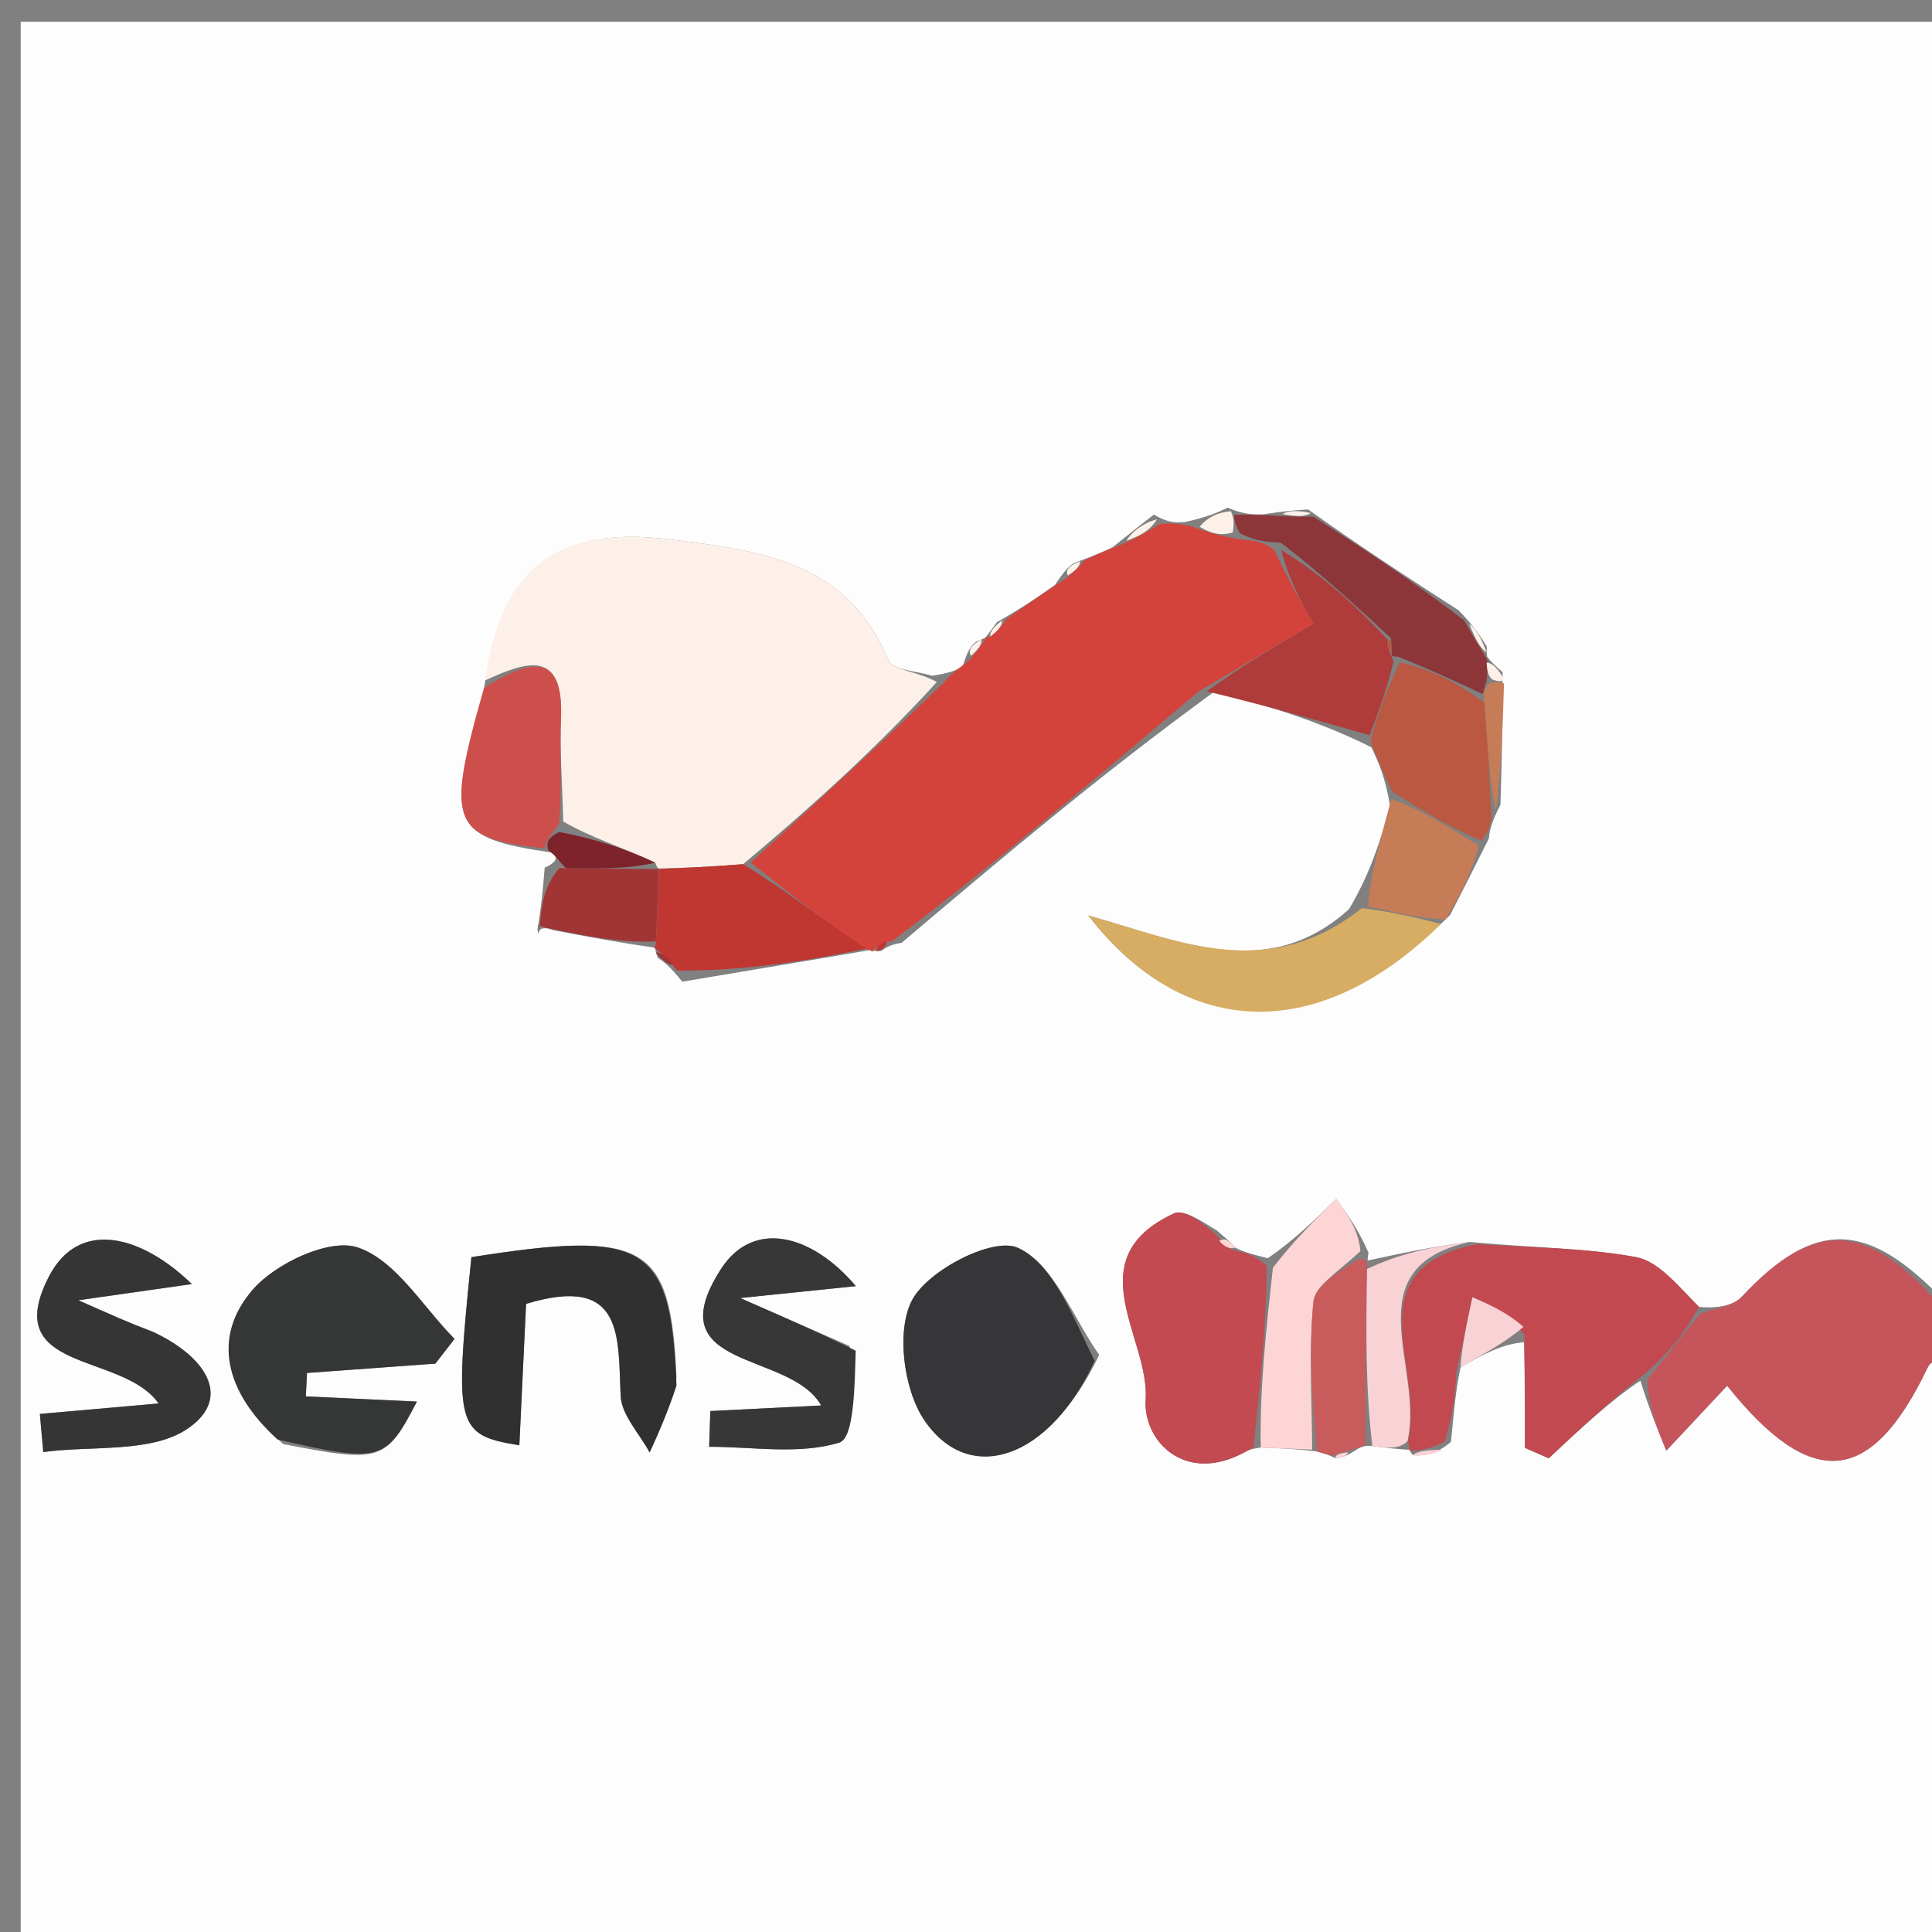 <svg version="1.1" id="Layer_1" xmlns="http://www.w3.org/2000/svg" xmlns:xlink="http://www.w3.org/1999/xlink" x="0px" y="0px"
	 width="100%" viewBox="0 0 100 100" enable-background="new 0 0 100 100" xml:space="preserve">
<rect x="0" y="0" width="100" height="100" fill="#808080" stroke="none"/>
<path fill="#FEFDFD" opacity="1" stroke="none" 
	d="
M101,70 
	C101,80.322 101,90.644 101,100.983 
	C67.715,100.983 34.429,100.983 1.072,100.983 
	C1.072,67.752 1.072,34.503 1.072,1.127 
	C34.212,1.127 67.424,1.127 101,1.127 
	C101,23.02 101,45.041 100.682,67.39 
	C96.67,63.172 93.981,63.047 90.15,67.122 
	C89.667,67.636 88.727,67.72 87.94,67.645 
	C86.818,66.514 85.839,65.279 84.673,65.066 
	C81.996,64.576 79.227,64.585 76.073,64.284 
	C74.035,64.536 72.418,64.895 70.797,65.245 
	C70.792,65.235 70.771,65.224 70.832,64.834 
	C70.315,63.649 69.737,62.853 69.16,62.056 
	C68.084,63.113 67.008,64.17 65.621,65.127 
	C64.884,64.934 64.459,64.842 63.924,64.572 
	C63.618,64.19 63.382,64.05 62.984,63.69 
	C62.152,63.184 61.262,62.574 60.763,62.806 
	C55.696,65.161 59.515,69.256 59.299,72.445 
	C59.155,74.569 61.324,76.869 64.447,75.153 
	C64.591,75.074 64.734,74.994 65.257,74.925 
	C66.397,74.967 67.157,75 68.178,75.129 
	C68.621,75.267 68.802,75.307 69.104,75.473 
	C69.494,75.458 69.762,75.318 70.176,75.061 
	C70.323,74.944 70.662,74.786 71.033,74.848 
	C71.901,74.961 72.399,75.01 72.931,75.04 
	C72.965,75.02 72.964,75.099 73.12,75.322 
	C73.855,75.372 74.434,75.199 75.101,74.63 
	C75.254,73.16 75.318,72.085 75.595,70.781 
	C76.817,70.053 77.824,69.553 78.881,69.475 
	C78.931,71.578 78.931,73.259 78.931,74.94 
	C79.341,75.121 79.751,75.302 80.161,75.483 
	C81.737,74.006 83.314,72.53 84.906,71.463 
	C85.364,72.944 85.806,74.015 86.249,75.086 
	C87.312,73.951 88.374,72.816 89.396,71.725 
	C93.741,77.153 96.836,76.959 99.783,70.766 
	C99.957,70.4 100.584,70.25 101,70 
M51,33 
	C51,33 51.019,33.012 50.555,33.199 
	C50.264,33.397 50.082,33.669 49.831,34.483 
	C49.551,34.655 49.272,34.828 48.234,34.977 
	C47.464,34.73 46.199,34.687 46,34.204 
	C43.87,29.038 39.346,28.493 34.676,27.92 
	C28.845,27.204 25.945,29.314 24.997,35.996 
	C23.041,42.629 23.344,43.383 28.564,44.126 
	C28.831,44.324 28.929,44.586 28.193,44.91 
	C28.111,45.914 28.028,46.919 27.816,48.126 
	C27.816,48.126 27.881,48.322 27.881,48.322 
	C27.881,48.322 27.856,47.847 28.609,48.14 
	C30.378,48.475 32.147,48.81 33.943,49.055 
	C33.943,49.055 33.85,49.053 34.046,49.572 
	C34.346,49.775 34.646,49.978 35.315,50.812 
	C38.608,50.261 41.901,49.709 45.085,49.168 
	C45.085,49.168 45.14,49.262 45.628,49.215 
	C45.628,49.215 45.988,48.884 46.662,48.804 
	C51.787,44.467 56.913,40.129 62.887,35.775 
	C65.555,36.534 68.224,37.294 70.985,38.682 
	C71.346,39.448 71.706,40.214 71.956,41.753 
	C71.451,43.466 70.946,45.18 69.824,47.058 
	C65.613,50.862 61.086,48.728 56.328,47.383 
	C61.417,53.94 68.345,53.964 75.059,47.358 
	C75.645,46.215 76.23,45.072 77.059,43.41 
	C77.104,43.034 77.148,42.657 77.662,41.653 
	C77.723,39.562 77.785,37.471 77.773,34.794 
	C77.487,34.543 77.201,34.291 76.989,34.005 
	C76.989,34.005 76.945,34.074 76.954,33.466 
	C76.654,32.973 76.355,32.481 75.504,31.594 
	C72.997,29.976 70.49,28.357 67.715,26.373 
	C67.176,26.401 66.637,26.428 65.368,26.625 
	C64.871,26.632 64.373,26.639 63.547,26.276 
	C63.031,26.52 62.514,26.764 61.344,27.018 
	C60.909,27.053 60.475,27.088 59.725,26.633 
	C59.151,27.081 58.577,27.529 57.589,28.325 
	C57.103,28.549 56.617,28.774 55.66,29.117 
	C55.352,29.262 55.137,29.493 54.604,30.275 
	C53.769,30.863 52.935,31.451 51.606,32.198 
	C51.408,32.472 51.21,32.745 51,33 
M56.894,70.13 
	C55.529,68.184 54.533,65.406 52.671,64.581 
	C51.403,64.018 48.069,65.72 47.225,67.265 
	C46.374,68.823 46.761,71.906 47.832,73.494 
	C50.178,76.974 54.351,75.499 56.894,70.13 
M14.659,74.744 
	C19.717,75.73 19.967,75.651 21.582,72.544 
	C19.664,72.455 17.746,72.366 15.829,72.277 
	C15.849,71.873 15.869,71.468 15.89,71.064 
	C18.105,70.903 20.32,70.741 22.535,70.58 
	C22.865,70.154 23.196,69.728 23.527,69.302 
	C21.882,67.64 20.488,65.226 18.509,64.565 
	C17.05,64.078 14.253,65.387 13.069,66.767 
	C10.96,69.225 11.647,72.042 14.659,74.744 
M35.017,71.316 
	C34.722,64.384 33.462,63.643 24.4,65.071 
	C23.503,73.874 23.597,74.268 26.881,74.808 
	C26.997,72.376 27.112,69.961 27.23,67.487 
	C32.31,65.948 31.985,69.164 32.124,72.244 
	C32.169,73.243 33.099,74.203 33.625,75.181 
	C34.088,74.162 34.551,73.143 35.017,71.316 
M7.511,68.834 
	C6.674,68.462 5.836,68.091 4.054,67.3 
	C6.725,66.919 8.327,66.691 9.929,66.463 
	C7.353,63.96 4.098,63.036 2.529,66.079 
	C-0.048,71.079 6.33,69.965 8.21,72.644 
	C5.901,72.847 3.982,73.016 2.064,73.185 
	C2.122,73.842 2.181,74.5 2.239,75.158 
	C4.789,74.81 7.874,75.231 9.752,73.92 
	C12.092,72.287 10.56,70.145 7.511,68.834 
M43.979,69.67 
	C42.4,68.978 40.821,68.286 38.309,67.186 
	C41.031,66.906 42.665,66.738 44.3,66.57 
	C42.032,63.884 38.994,63.094 37.327,65.671 
	C33.897,70.973 40.901,69.884 42.503,72.748 
	C40.353,72.856 38.56,72.946 36.767,73.036 
	C36.747,73.652 36.726,74.268 36.706,74.884 
	C38.973,74.884 41.37,75.305 43.441,74.668 
	C44.217,74.429 44.237,71.731 43.979,69.67 
z"/>
<path fill="#C5555B" opacity="1" stroke="none" 
	d="
M87.999,68.004 
	C88.727,67.72 89.667,67.636 90.15,67.122 
	C93.981,63.047 96.67,63.172 100.682,67.858 
	C101,68.444 101,68.889 101,69.667 
	C100.584,70.25 99.957,70.4 99.783,70.766 
	C96.836,76.959 93.741,77.153 89.396,71.725 
	C88.374,72.816 87.312,73.951 86.249,75.086 
	C85.806,74.015 85.364,72.944 85.255,71.425 
	C86.391,69.986 87.195,68.995 87.999,68.004 
z"/>
<path fill="#FDF0E9" opacity="1" stroke="none" 
	d="
M25.108,35.218 
	C25.945,29.314 28.845,27.204 34.676,27.92 
	C39.346,28.493 43.87,29.038 46,34.204 
	C46.199,34.687 47.464,34.73 48.491,35.3 
	C45.449,38.63 42.151,41.638 38.465,44.729 
	C36.754,44.867 35.433,44.922 34.089,44.954 
	C34.068,44.93 34.035,44.983 33.914,44.651 
	C32.248,43.864 30.703,43.409 29.153,42.521 
	C29.103,40.462 28.964,38.831 29.035,37.209 
	C29.196,33.548 27.249,34.236 25.108,35.218 
z"/>
<path fill="#D3433B" opacity="1" stroke="none" 
	d="
M38.853,44.646 
	C42.151,41.638 45.449,38.63 48.87,35.311 
	C49.272,34.828 49.551,34.655 50.168,34.178 
	C50.677,33.585 50.848,33.299 51.019,33.012 
	C51.019,33.012 51,33 51.257,32.938 
	C51.71,32.597 51.905,32.318 52.1,32.039 
	C52.935,31.451 53.769,30.863 55.06,30.02 
	C55.721,29.51 55.926,29.254 56.131,28.998 
	C56.617,28.774 57.103,28.549 58.091,28.167 
	C59.075,27.714 59.557,27.419 60.04,27.123 
	C60.475,27.088 60.909,27.053 61.764,27.269 
	C62.702,27.632 63.221,27.743 64.105,27.9 
	C64.958,27.993 65.446,28.04 65.95,28.466 
	C66.777,30.214 67.589,31.582 68.005,32.282 
	C66.256,33.311 64.147,34.551 62.038,35.792 
	C56.913,40.129 51.787,44.467 46.199,48.7 
	C45.537,48.819 45.338,49.04 45.14,49.262 
	C45.14,49.262 45.085,49.168 44.759,49.109 
	C42.573,47.582 40.713,46.114 38.853,44.646 
z"/>
<path fill="#363537" opacity="1" stroke="none" 
	d="
M56.657,70.432 
	C54.351,75.499 50.178,76.974 47.832,73.494 
	C46.761,71.906 46.374,68.823 47.225,67.265 
	C48.069,65.72 51.403,64.018 52.671,64.581 
	C54.533,65.406 55.529,68.184 56.657,70.432 
z"/>
<path fill="#C2494F" opacity="1" stroke="none" 
	d="
M87.94,67.645 
	C87.195,68.995 86.391,69.986 85.239,71.015 
	C83.314,72.53 81.737,74.006 80.161,75.483 
	C79.751,75.302 79.341,75.121 78.931,74.94 
	C78.931,73.259 78.931,71.578 78.903,69.1 
	C77.987,67.917 77.099,67.53 76.212,67.144 
	C75.935,68.433 75.658,69.721 75.381,71.01 
	C75.318,72.085 75.254,73.16 74.759,74.639 
	C73.874,75.061 73.419,75.08 72.964,75.099 
	C72.964,75.099 72.965,75.02 72.883,74.584 
	C73.737,70.784 69.988,65.645 76.495,64.391 
	C79.227,64.585 81.996,64.576 84.673,65.066 
	C85.839,65.279 86.818,66.514 87.94,67.645 
z"/>
<path fill="#353636" opacity="1" stroke="none" 
	d="
M14.367,74.51 
	C11.647,72.042 10.96,69.225 13.069,66.767 
	C14.253,65.387 17.05,64.078 18.509,64.565 
	C20.488,65.226 21.882,67.64 23.527,69.302 
	C23.196,69.728 22.865,70.154 22.535,70.58 
	C20.32,70.741 18.105,70.903 15.89,71.064 
	C15.869,71.468 15.849,71.873 15.829,72.277 
	C17.746,72.366 19.664,72.455 21.576,72.546 
	C19.967,75.651 19.717,75.73 14.367,74.51 
z"/>
<path fill="#303030" opacity="1" stroke="none" 
	d="
M35.016,71.72 
	C34.551,73.143 34.088,74.162 33.625,75.181 
	C33.099,74.203 32.169,73.243 32.124,72.244 
	C31.985,69.164 32.31,65.948 27.23,67.487 
	C27.112,69.961 26.997,72.376 26.881,74.808 
	C23.597,74.268 23.503,73.874 24.4,65.071 
	C33.462,63.643 34.722,64.384 35.016,71.72 
z"/>
<path fill="#C24A50" opacity="1" stroke="none" 
	d="
M64.877,74.915 
	C64.734,74.994 64.591,75.074 64.447,75.153 
	C61.324,76.869 59.155,74.569 59.299,72.445 
	C59.515,69.256 55.696,65.161 60.763,62.806 
	C61.262,62.574 62.152,63.184 62.985,63.95 
	C63.418,64.581 63.726,64.665 64.033,64.749 
	C64.459,64.842 64.884,64.934 65.574,65.519 
	C65.518,68.979 65.197,71.947 64.877,74.915 
z"/>
<path fill="#353535" opacity="1" stroke="none" 
	d="
M7.884,68.918 
	C10.56,70.145 12.092,72.287 9.752,73.92 
	C7.874,75.231 4.789,74.81 2.239,75.158 
	C2.181,74.5 2.122,73.842 2.064,73.185 
	C3.982,73.016 5.901,72.847 8.21,72.644 
	C6.33,69.965 -0.048,71.079 2.529,66.079 
	C4.098,63.036 7.353,63.96 9.929,66.463 
	C8.327,66.691 6.725,66.919 4.054,67.3 
	C5.836,68.091 6.674,68.462 7.884,68.918 
z"/>
<path fill="#373737" opacity="1" stroke="none" 
	d="
M44.291,69.912 
	C44.237,71.731 44.217,74.429 43.441,74.668 
	C41.37,75.305 38.973,74.884 36.706,74.884 
	C36.726,74.268 36.747,73.652 36.767,73.036 
	C38.56,72.946 40.353,72.856 42.503,72.748 
	C40.901,69.884 33.897,70.973 37.327,65.671 
	C38.994,63.094 42.032,63.884 44.3,66.57 
	C42.665,66.738 41.031,66.906 38.309,67.186 
	C40.821,68.286 42.4,68.978 44.291,69.912 
z"/>
<path fill="#D7AC63" opacity="1" stroke="none" 
	d="
M74.585,47.825 
	C68.345,53.964 61.417,53.94 56.328,47.383 
	C61.086,48.728 65.613,50.862 70.497,47.002 
	C72.309,47.239 73.447,47.532 74.585,47.825 
z"/>
<path fill="#AF3B3A" opacity="1" stroke="none" 
	d="
M62.462,35.783 
	C64.147,34.551 66.256,33.311 68.005,32.282 
	C67.589,31.582 66.777,30.214 66.311,28.471 
	C68.437,29.742 70.217,31.388 71.829,33.118 
	C71.786,33.463 71.91,33.724 72.025,33.988 
	C72.014,33.992 72.035,33.963 72.128,34.246 
	C71.778,35.704 71.335,36.879 70.892,38.054 
	C68.224,37.294 65.555,36.534 62.462,35.783 
z"/>
<path fill="#C03631" opacity="1" stroke="none" 
	d="
M38.465,44.729 
	C40.713,46.114 42.573,47.582 44.814,49.104 
	C41.901,49.709 38.608,50.261 35.035,50.236 
	C34.453,49.457 34.151,49.255 33.85,49.053 
	C33.85,49.053 33.943,49.055 33.959,48.682 
	C34.021,47.198 34.066,46.088 34.111,44.977 
	C35.433,44.922 36.754,44.867 38.465,44.729 
z"/>
<path fill="#CD4F4B" opacity="1" stroke="none" 
	d="
M25.053,35.607 
	C27.249,34.236 29.196,33.548 29.035,37.209 
	C28.964,38.831 29.103,40.462 28.94,42.63 
	C28.418,43.32 28.236,43.567 28.185,43.91 
	C23.344,43.383 23.041,42.629 25.053,35.607 
z"/>
<path fill="#FED5D5" opacity="1" stroke="none" 
	d="
M65.257,74.925 
	C65.197,71.947 65.518,68.979 65.886,65.618 
	C67.008,64.17 68.084,63.113 69.16,62.056 
	C69.737,62.853 70.315,63.649 70.417,64.758 
	C69.257,65.837 68.065,66.551 67.983,67.376 
	C67.732,69.905 67.907,72.477 67.917,75.033 
	C67.157,75 66.397,74.967 65.257,74.925 
z"/>
<path fill="#BA5842" opacity="1" stroke="none" 
	d="
M70.939,38.368 
	C71.335,36.879 71.778,35.704 72.456,34.277 
	C74.044,34.66 75.397,35.295 76.836,36.376 
	C77.011,38.641 77.102,40.461 77.192,42.28 
	C77.148,42.657 77.104,43.034 76.656,43.506 
	C74.857,42.728 73.461,41.854 72.066,40.98 
	C71.706,40.214 71.346,39.448 70.939,38.368 
z"/>
<path fill="#8D363A" opacity="1" stroke="none" 
	d="
M76.75,35.93 
	C75.397,35.295 74.044,34.66 72.362,33.994 
	C72.035,33.963 72.014,33.992 72.025,33.75 
	C72.035,33.509 71.997,33.034 71.997,33.034 
	C70.217,31.388 68.437,29.742 66.296,28.091 
	C65.446,28.04 64.958,27.993 64.176,27.602 
	C63.88,27.054 63.878,26.85 63.876,26.646 
	C64.373,26.639 64.871,26.632 66.025,26.691 
	C67.116,26.751 67.55,26.745 67.983,26.739 
	C70.49,28.357 72.997,29.976 75.78,32.105 
	C76.352,33.103 76.649,33.588 76.945,34.074 
	C76.945,34.074 76.989,34.005 76.981,34.286 
	C76.987,34.744 77.001,34.92 76.934,35.301 
	C76.854,35.504 76.75,35.93 76.75,35.93 
z"/>
<path fill="#C85B5C" opacity="1" stroke="none" 
	d="
M68.178,75.129 
	C67.907,72.477 67.732,69.905 67.983,67.376 
	C68.065,66.551 69.257,65.837 70.356,65.148 
	C70.771,65.224 70.792,65.235 70.754,65.672 
	C70.698,69.001 70.68,71.894 70.662,74.786 
	C70.662,74.786 70.323,74.944 69.906,75.053 
	C69.321,75.224 69.152,75.286 68.983,75.348 
	C68.802,75.307 68.621,75.267 68.178,75.129 
z"/>
<path fill="#C67C57" opacity="1" stroke="none" 
	d="
M72.011,41.366 
	C73.461,41.854 74.857,42.728 76.534,43.765 
	C76.23,45.072 75.645,46.215 74.822,47.591 
	C73.447,47.532 72.309,47.239 70.806,46.919 
	C70.946,45.18 71.451,43.466 72.011,41.366 
z"/>
<path fill="#F9D2D5" opacity="1" stroke="none" 
	d="
M71.033,74.848 
	C70.68,71.894 70.698,69.001 70.759,65.682 
	C72.418,64.895 74.035,64.536 76.073,64.284 
	C69.988,65.645 73.737,70.784 72.848,74.604 
	C72.399,75.01 71.901,74.961 71.033,74.848 
z"/>
<path fill="#A13435" opacity="1" stroke="none" 
	d="
M34.089,44.954 
	C34.066,46.088 34.021,47.198 33.946,48.727 
	C32.147,48.81 30.378,48.475 28.252,48.016 
	C27.895,47.892 27.945,47.924 27.945,47.924 
	C28.028,46.919 28.111,45.914 28.957,44.931 
	C31.158,44.963 32.597,44.973 34.035,44.983 
	C34.035,44.983 34.068,44.93 34.089,44.954 
z"/>
<path fill="#F9D2D5" opacity="1" stroke="none" 
	d="
M75.595,70.781 
	C75.658,69.721 75.935,68.433 76.212,67.144 
	C77.099,67.53 77.987,67.917 78.854,68.678 
	C77.824,69.553 76.817,70.053 75.595,70.781 
z"/>
<path fill="#7E232B" opacity="1" stroke="none" 
	d="
M33.914,44.651 
	C32.597,44.973 31.158,44.963 29.29,44.932 
	C28.929,44.586 28.831,44.324 28.375,44.018 
	C28.236,43.567 28.418,43.32 28.946,43.063 
	C30.703,43.409 32.248,43.864 33.914,44.651 
z"/>
<path fill="#C67C57" opacity="1" stroke="none" 
	d="
M76.836,36.376 
	C76.75,35.93 76.854,35.504 77.142,35.369 
	C77.431,35.234 77.846,35.38 77.846,35.38 
	C77.785,37.471 77.723,39.562 77.427,41.966 
	C77.102,40.461 77.011,38.641 76.836,36.376 
z"/>
<path fill="#FDF0E9" opacity="1" stroke="none" 
	d="
M59.883,26.878 
	C59.557,27.419 59.075,27.714 58.298,27.993 
	C58.577,27.529 59.151,27.081 59.883,26.878 
z"/>
<path fill="#FDF0E9" opacity="1" stroke="none" 
	d="
M63.712,26.461 
	C63.878,26.85 63.88,27.054 63.81,27.557 
	C63.221,27.743 62.702,27.632 62.091,27.264 
	C62.514,26.764 63.031,26.52 63.712,26.461 
z"/>
<path fill="#FDF0E9" opacity="1" stroke="none" 
	d="
M76.95,33.77 
	C76.649,33.588 76.352,33.103 76.055,32.302 
	C76.355,32.481 76.654,32.973 76.95,33.77 
z"/>
<path fill="#FDF0E9" opacity="1" stroke="none" 
	d="
M67.849,26.556 
	C67.55,26.745 67.116,26.751 66.39,26.606 
	C66.637,26.428 67.176,26.401 67.849,26.556 
z"/>
<path fill="#F9D2D5" opacity="1" stroke="none" 
	d="
M73.12,75.322 
	C73.419,75.08 73.874,75.061 74.67,75.034 
	C74.434,75.199 73.855,75.372 73.12,75.322 
z"/>
<path fill="#A13435" opacity="1" stroke="none" 
	d="
M33.948,49.312 
	C34.151,49.255 34.453,49.457 34.85,49.921 
	C34.646,49.978 34.346,49.775 33.948,49.312 
z"/>
<path fill="#C03631" opacity="1" stroke="none" 
	d="
M45.384,49.239 
	C45.338,49.04 45.537,48.819 45.862,48.74 
	C45.988,48.884 45.628,49.215 45.384,49.239 
z"/>
<path fill="#A13435" opacity="1" stroke="none" 
	d="
M27.876,47.87 
	C27.856,47.847 27.881,48.322 27.881,48.322 
	C27.881,48.322 27.816,48.126 27.881,48.025 
	C27.945,47.924 27.895,47.892 27.876,47.87 
z"/>
<path fill="#FDF0E9" opacity="1" stroke="none" 
	d="
M77.81,35.087 
	C77.846,35.38 77.431,35.234 77.223,35.165 
	C77.001,34.92 76.987,34.744 76.944,34.304 
	C77.201,34.291 77.487,34.543 77.81,35.087 
z"/>
<path fill="#FED5D5" opacity="1" stroke="none" 
	d="
M63.924,64.572 
	C63.726,64.665 63.418,64.581 63.109,64.237 
	C63.382,64.05 63.618,64.19 63.924,64.572 
z"/>
<path fill="#FDF0E9" opacity="1" stroke="none" 
	d="
M50.787,33.106 
	C50.848,33.299 50.677,33.585 50.258,33.943 
	C50.082,33.669 50.264,33.397 50.787,33.106 
z"/>
<path fill="#FDF0E9" opacity="1" stroke="none" 
	d="
M51.853,32.118 
	C51.905,32.318 51.71,32.597 51.263,32.948 
	C51.21,32.745 51.408,32.472 51.853,32.118 
z"/>
<path fill="#FDF0E9" opacity="1" stroke="none" 
	d="
M55.895,29.058 
	C55.926,29.254 55.721,29.51 55.265,29.788 
	C55.137,29.493 55.352,29.262 55.895,29.058 
z"/>
<path fill="#FED5D5" opacity="1" stroke="none" 
	d="
M69.104,75.473 
	C69.152,75.286 69.321,75.224 69.76,75.17 
	C69.762,75.318 69.494,75.458 69.104,75.473 
z"/>
<path fill="#BA5842" opacity="1" stroke="none" 
	d="
M71.829,33.118 
	C71.997,33.034 72.035,33.509 72.035,33.747 
	C71.91,33.724 71.786,33.463 71.829,33.118 
z"/>
</svg>